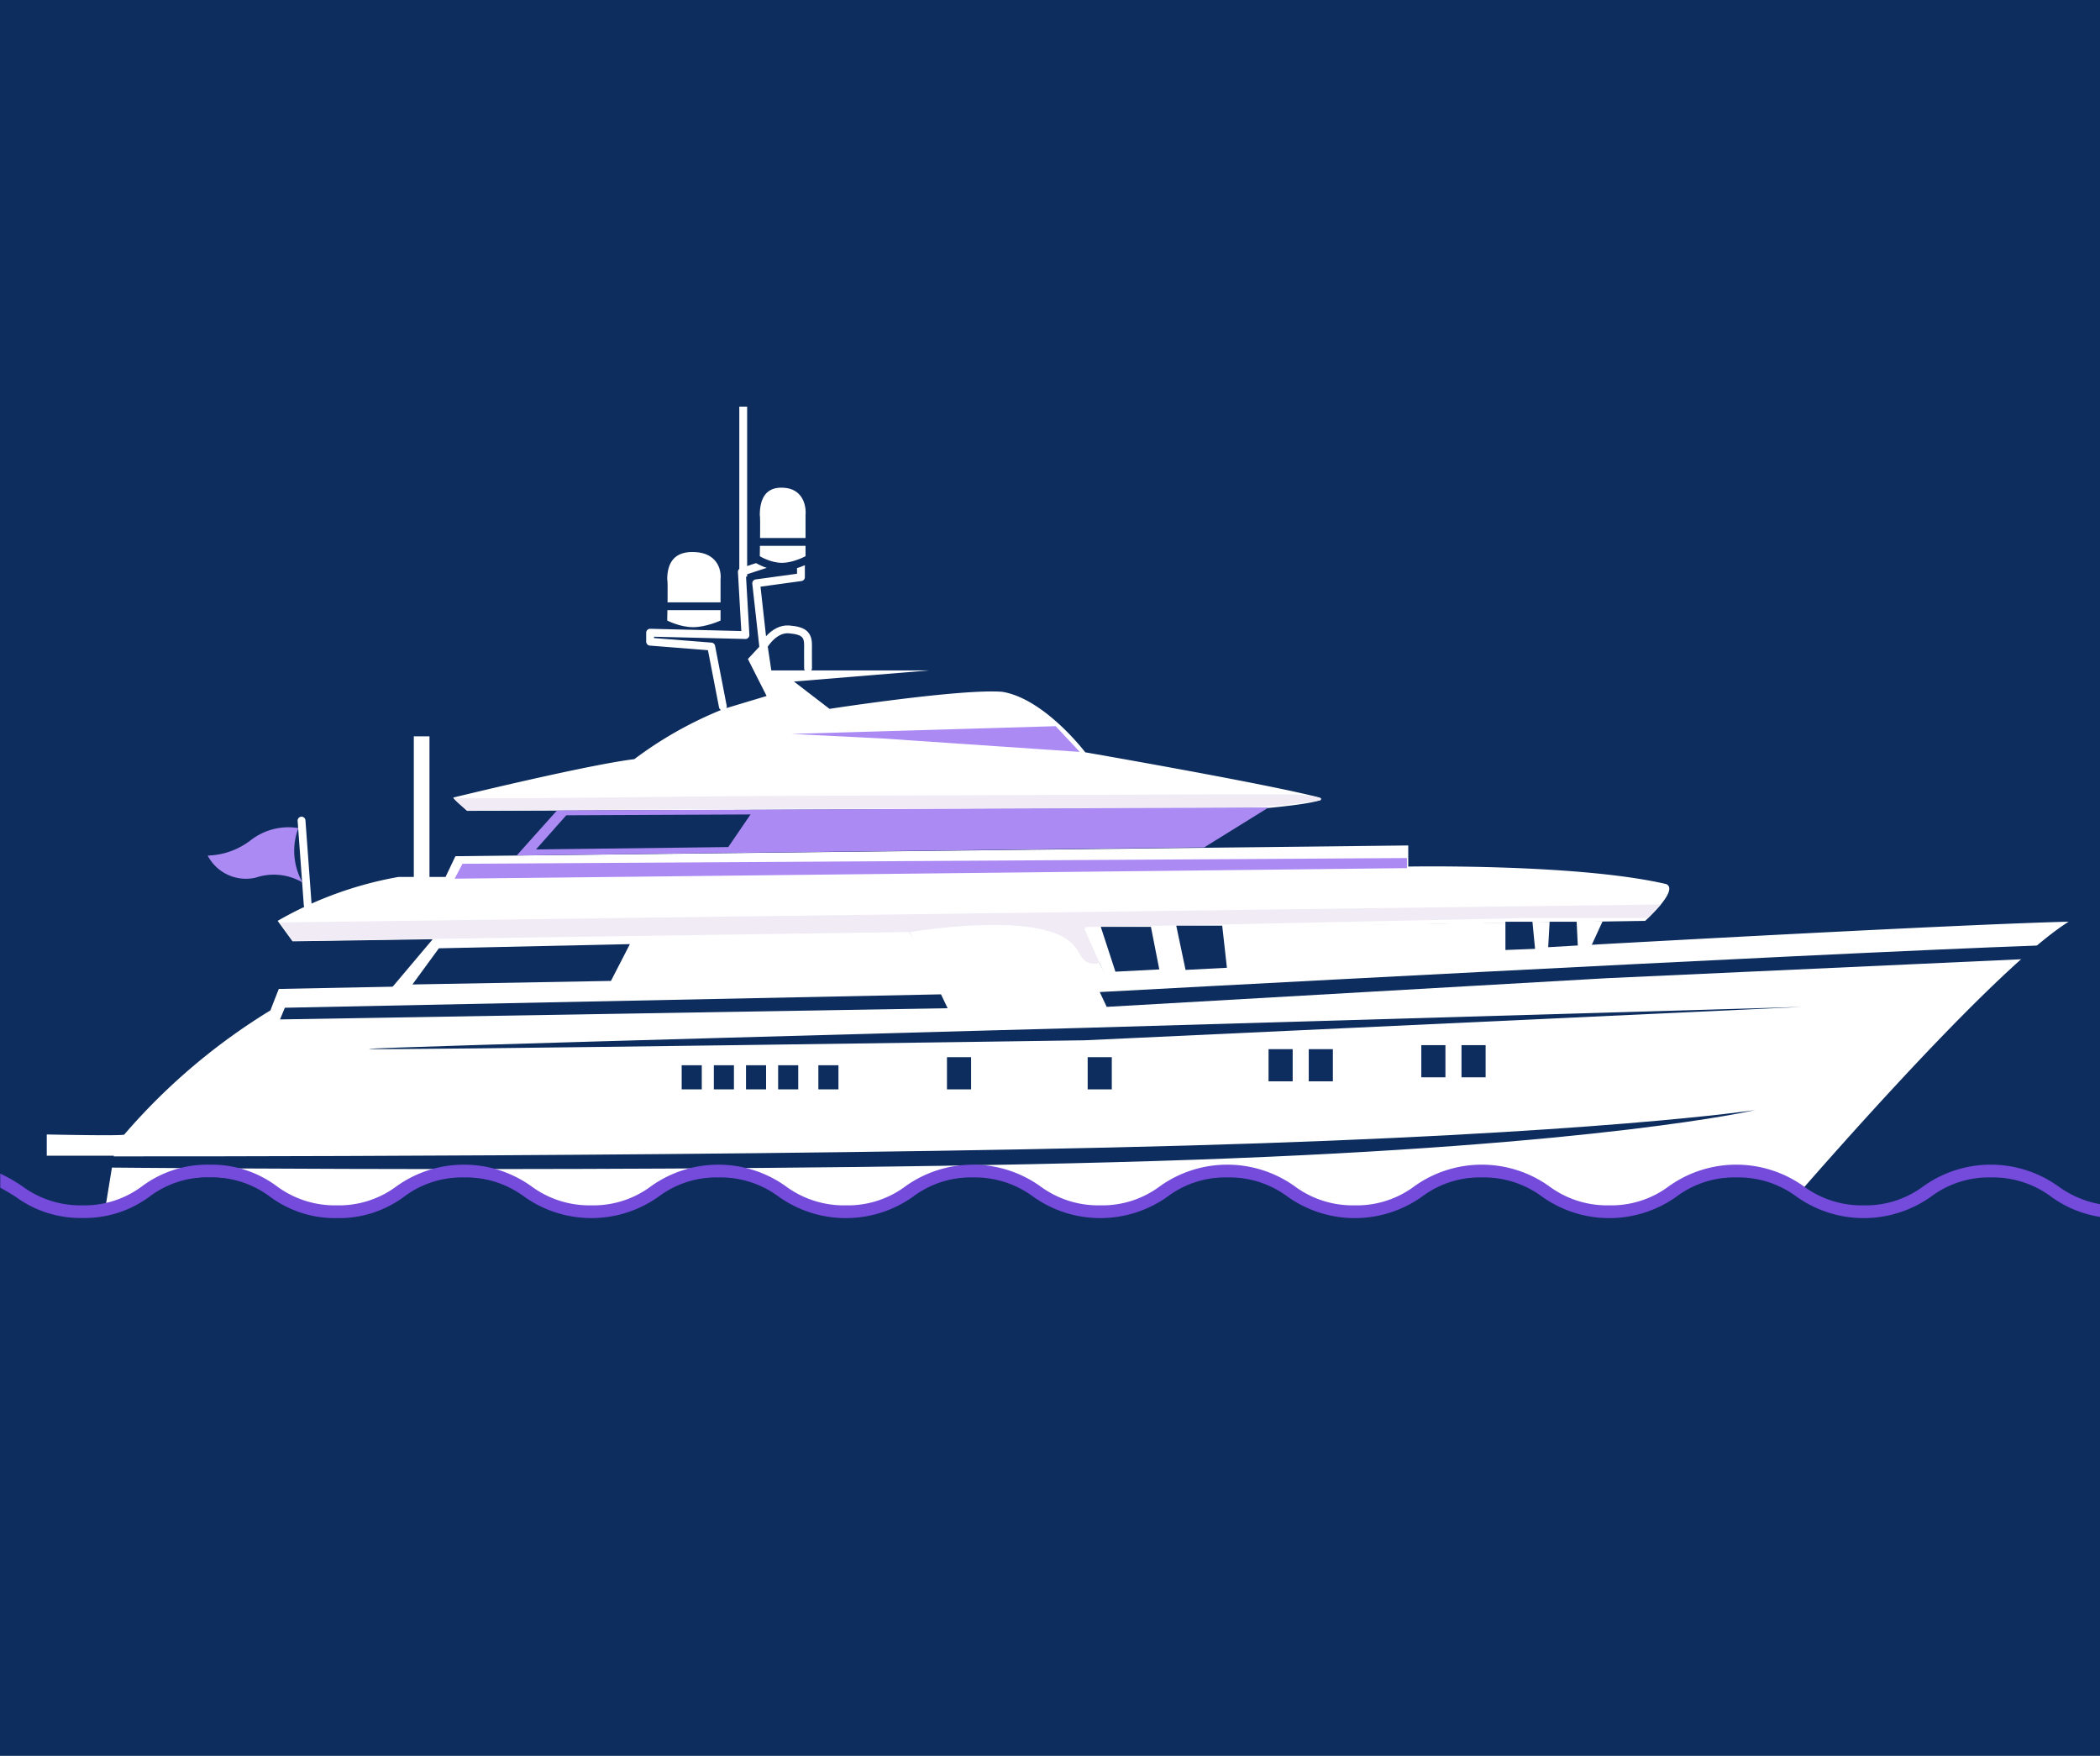 <svg xmlns="http://www.w3.org/2000/svg" xmlns:xlink="http://www.w3.org/1999/xlink" width="134" height="112" viewBox="0 0 134 112">
  <rect x="0" y="0" width="134" height="112" fill="#808080" stroke="none"/>
  <defs>
    <clipPath id="clip-path">
      <rect id="Rectangle_649" data-name="Rectangle 649" width="134" height="112.086" fill="#fff"/>
    </clipPath>
    <clipPath id="clip-Yacht_SM_2">
      <rect width="134" height="112"/>
    </clipPath>
  </defs>
  <g id="Yacht_SM_2" data-name="Yacht SM 2" clip-path="url(#clip-Yacht_SM_2)">
    <rect width="134" height="112" fill="#fff"/>
    <g id="pontoon" clip-path="url(#clip-path)">
      <rect id="Rectangle_647" data-name="Rectangle 647" width="134" height="112.086" fill="#0d2d5f"/>
      <g id="yacht_3" data-name="yacht 3" transform="translate(-4176.75 -1159.979)">
        <path id="Path_7904" data-name="Path 7904" d="M4268.641,1315.727l-2.654,3.147,35.082-.612-2.2-3.151Z" transform="translate(-64.249 -95.868)" fill="#fff"/>
        <path id="Path_7897" data-name="Path 7897" d="M4309.066,1313.3c-5.415,3.411-19.138,19.55-19.138,19.55h-106.35l.753-4.619h-4.281v-1.357s5.041.11,4.949,0a39.386,39.386,0,0,1,9.328-7.919c.015-.07.53-1.365.53-1.365l53.082-1.057S4296.733,1313.617,4309.066,1313.3Z" transform="translate(-0.316 -94.522)" fill="#fff"/>
        <path id="Path_7898" data-name="Path 7898" d="M4260.173,1337.166c0-.112,45.681-1.346,45.681-1.346l45.785-1.337-45.785,2.131S4260.173,1337.279,4260.173,1337.166Z" transform="translate(-59.888 -110.27)" fill="#0d2d5f"/>
        <path id="Path_7900" data-name="Path 7900" d="M4336.438,1255.134c.766.291-3.284.661-3.284.661l-51.115.183-.892-.845s8.55-2.091,11.559-2.452a24.769,24.769,0,0,1,5.72-3.211l2.723-.819-1.194-2.359,1.194-1.285.3,2.014H4311.5l-8.606.708,2.269,1.743s8.435-1.3,11.027-1.087c2.7.442,5.292,3.859,5.292,3.859S4333.172,1254.27,4336.438,1255.134Z" transform="translate(-75.482 -44.271)" fill="#fff"/>
        <path id="Path_7899" data-name="Path 7899" d="M4248.824,1295.033l-.63,1.325s-2.812,0-3.014,0a23.762,23.762,0,0,0-7.7,2.8l.951,1.306,86.312-1.306s2.2-1.974,1.338-2.348c-5.647-1.311-16.457-1.116-16.457-1.116v-1.346Z" transform="translate(-43.014 -80.433)" fill="#fff"/>
        <path id="Path_7912" data-name="Path 7912" d="M1.71,3.509,12.274,2.13,15.53,8.775H4.936Z" transform="translate(4232.827 1215.58)" fill="#fff"/>
        <path id="Path_7916" data-name="Path 7916" d="M4382.194,1264.671l-16.853.493,5.86.295,12.529.852Z" transform="translate(-138.081 -58.365)" fill="#ac8af4"/>
        <path id="Path_7917" data-name="Path 7917" d="M4281.1,1281.856c6.327.055,14.028-.119,21.788-.14,15.672-.041,31.059-.134,32.012-.08,1.422.08,1.667.268,1.481.379a45.16,45.16,0,0,1-4.824.459c-6.445.057-29.069.068-29.069.068l-20.539.119S4281.052,1281.916,4281.1,1281.856Z" transform="translate(-75.401 -70.967)" fill="#f0ebf5"/>
        <g id="Group_2970" data-name="Group 2970" transform="translate(4219.18 1195.193)">
          <g id="Path_7901" data-name="Path 7901" transform="translate(-4334.258 -1221.343)" fill="#fff" stroke-linecap="round" stroke-linejoin="round">
            <path d="M 4336.052 1226.389 C 4335.15 1226.389 4334.321 1225.955 4334.286 1225.936 L 4334.15 1225.864 L 4334.153 1225.71 C 4334.173 1224.876 4334.189 1223.686 4334.174 1223.292 L 4334.154 1223.284 L 4334.153 1223.11 C 4334.15 1222.431 4334.322 1221.913 4334.664 1221.569 C 4334.979 1221.253 4335.429 1221.093 4336.002 1221.093 C 4336.067 1221.093 4336.135 1221.095 4336.203 1221.099 C 4336.817 1221.13 4337.315 1221.348 4337.643 1221.729 C 4337.956 1222.093 4338.106 1222.602 4338.055 1223.125 C 4338.058 1223.261 4338.059 1223.755 4338.056 1225.716 L 4338.055 1225.874 L 4337.912 1225.942 C 4337.873 1225.96 4336.949 1226.389 4336.052 1226.389 Z" stroke="none"/>
            <path d="M 4336.052 1226.139 C 4336.903 1226.139 4337.806 1225.715 4337.806 1225.715 C 4337.806 1225.715 4337.81 1223.135 4337.806 1223.109 C 4337.879 1222.382 4337.521 1221.416 4336.188 1221.349 C 4334.887 1221.272 4334.399 1221.996 4334.403 1223.109 C 4334.463 1223.131 4334.403 1225.715 4334.403 1225.715 C 4334.403 1225.715 4335.202 1226.139 4336.052 1226.139 M 4336.052 1226.639 C 4335.089 1226.639 4334.206 1226.177 4334.169 1226.157 C 4334.002 1226.068 4333.899 1225.893 4333.903 1225.704 C 4333.927 1224.668 4333.939 1223.497 4333.92 1223.24 C 4333.91 1223.198 4333.903 1223.155 4333.903 1223.111 C 4333.9 1222.363 4334.096 1221.785 4334.487 1221.393 C 4334.89 1220.988 4335.474 1220.805 4336.218 1220.849 C 4337.08 1220.893 4337.572 1221.263 4337.833 1221.566 C 4338.188 1221.979 4338.359 1222.55 4338.305 1223.137 C 4338.309 1223.325 4338.309 1223.881 4338.306 1225.716 C 4338.305 1225.91 4338.193 1226.086 4338.019 1226.168 C 4337.978 1226.187 4337.004 1226.639 4336.052 1226.639 Z" stroke="none" fill="#0d2d5f"/>
          </g>
          <path id="Path_7918" data-name="Path 7918" d="M4334.321,1234.84h3.7" transform="translate(-4334.321 -1231.378)" fill="#fff" stroke="#0d2d5f" stroke-linecap="round" stroke-width="0.5"/>
        </g>
        <path id="Path_7902" data-name="Path 7902" d="M4353.311,1186.171v10.345" transform="translate(-129.136)" fill="none" stroke="#fff" stroke-linecap="square" stroke-width="0.5"/>
        <path id="Path_7911" data-name="Path 7911" d="M4325.349,1309.852l.834-.871-88.115,1.151.8,1.178,39.444-.571s4.958-.837,8.076-.228,2.325,2,3.424,2.231.971-1.308.971-1.308l-1.387-1.007,6.323-.114,21.737-.461Z" transform="translate(-43.452 -91.305)" fill="#f0ebf5"/>
        <path id="Path_7903" data-name="Path 7903" d="M4353.311,1186.171v8.556" transform="translate(-149.656 21.283)" fill="none" stroke="#fff" stroke-linecap="square" stroke-width="1"/>
        <path id="Path_7905" data-name="Path 7905" d="M4280.67,1329.05l.423.885-42.6.715.309-.745Z" transform="translate(-43.875 -105.637)" fill="#0d2d5f"/>
        <path id="Path_7919" data-name="Path 7919" d="M4334.8,1233.382l-.742-3.83-3.9-.309v-.573l6.085.151-.232-4.033,1.584-.516h2.188v.855l-2.856.392.45,4.033s.649-1.175,1.651-1.092,1.224.37,1.209,1.092c-.006-.054,0,1.388,0,1.388" transform="translate(-111.925 -28.328)" fill="none" stroke="#fff" stroke-linecap="round" stroke-linejoin="round" stroke-width="0.5"/>
        <path id="Path_7906" data-name="Path 7906" d="M4445.118,1319.023l.444.945,31.928-1.83,26.736-1.222s.878-.793.824-.864C4490.274,1316.579,4445.118,1319.023,4445.118,1319.023Z" transform="translate(-198.194 -95.756)" fill="#0d2d5f"/>
        <path id="Path_7907" data-name="Path 7907" d="M4196.089,1363.106s42.457.047,68.68-.691,36.216-2.262,36.216-2.262-9.6,2.25-35.822,3.168-69.074.5-69.074.5Z" transform="translate(-12.241 -129.356)" fill="#0d2d5f"/>
        <path id="Path_5066" data-name="Path 5066" d="M-28.813-60.468A4.113,4.113,0,0,0-28.551-57a3.615,3.615,0,0,0-2.971-.31A2.749,2.749,0,0,1-34.6-58.714a4.714,4.714,0,0,0,2.792-1.014,3.928,3.928,0,0,1,2.995-.74" transform="translate(4224.602 1273.274)" fill="#ac8af4"/>
        <path id="Path_5068" data-name="Path 5068" d="M87.354-57.338l-.394-5.381" transform="translate(4109.031 1275.048)" fill="none" stroke="#fff" stroke-linecap="round" stroke-linejoin="round" stroke-width="0.5"/>
        <path id="Path_7909" data-name="Path 7909" d="M4277.142,1315.591l1.32,2.972,31.033-1.853.725-1.576Z" transform="translate(-31.208 -96.383)" fill="#fff"/>
        <rect id="Rectangle_546" data-name="Rectangle 546" width="1.539" height="2.052" transform="translate(4270.008 1226.654)" fill="#0d2d5f"/>
        <rect id="Rectangle_547" data-name="Rectangle 547" width="1.539" height="2.052" transform="translate(4267.443 1226.654)" fill="#0d2d5f"/>
        <rect id="Rectangle_548" data-name="Rectangle 548" width="1.539" height="2.052" transform="translate(4260.261 1226.91)" fill="#0d2d5f"/>
        <rect id="Rectangle_549" data-name="Rectangle 549" width="1.539" height="2.052" transform="translate(4257.696 1226.91)" fill="#0d2d5f"/>
        <rect id="Rectangle_550" data-name="Rectangle 550" width="1.539" height="2.052" transform="translate(4246.154 1227.423)" fill="#0d2d5f"/>
        <rect id="Rectangle_551" data-name="Rectangle 551" width="1.539" height="2.052" transform="translate(4237.176 1227.423)" fill="#0d2d5f"/>
        <rect id="Rectangle_552" data-name="Rectangle 552" width="1.282" height="1.539" transform="translate(4228.969 1227.936)" fill="#0d2d5f"/>
        <rect id="Rectangle_553" data-name="Rectangle 553" width="1.282" height="1.539" transform="translate(4226.403 1227.936)" fill="#0d2d5f"/>
        <rect id="Rectangle_554" data-name="Rectangle 554" width="1.282" height="1.539" transform="translate(4224.352 1227.936)" fill="#0d2d5f"/>
        <rect id="Rectangle_555" data-name="Rectangle 555" width="1.282" height="1.539" transform="translate(4222.3 1227.936)" fill="#0d2d5f"/>
        <rect id="Rectangle_556" data-name="Rectangle 556" width="1.282" height="1.539" transform="translate(4220.248 1227.936)" fill="#0d2d5f"/>
        <path id="Path_7910" data-name="Path 7910" d="M4282.008,1297.83l-.5.951,60.766-.673v-.643Z" transform="translate(-75.747 -82.747)" fill="#ac8af4"/>
        <path id="Path_7913" data-name="Path 7913" d="M4270.451,1318.253l12.189-.267-1.209,2.348-12.668.226Z" transform="translate(-65.697 -97.777)" fill="#0d2d5f"/>
        <path id="Path_7921" data-name="Path 7921" d="M4279.787,1314.576h3.2l.534,2.716-2.8.144Z" transform="translate(-32.797 -95.469)" fill="#0d2d5f"/>
        <path id="Path_7922" data-name="Path 7922" d="M4279.475,1314.287h2.933l.3,2.686-2.639.136Z" transform="translate(-27.669 -95.255)" fill="#0d2d5f"/>
        <path id="Path_7923" data-name="Path 7923" d="M4284.344,1315.1h1.724l.073,1.514-1.889.109Z" transform="translate(-8.713 -96.318)" fill="#0d2d5f"/>
        <path id="Path_7924" data-name="Path 7924" d="M4284.344,1315.1h1.724l.168,1.728-1.892.074Z" transform="translate(-11.534 -96.318)" fill="#0d2d5f"/>
        <path id="Path_7914" data-name="Path 7914" d="M4268.608,1317.941l-2.569,2.87,43.867-.514,4.108-2.545Z" transform="translate(-56.317 -106.259)" fill="#ac8af4"/>
        <path id="Path_7915" data-name="Path 7915" d="M4270.649,1318.722l11.758-.054-1.422,2.081-12.27.152Z" transform="translate(-57.765 -106.732)" fill="#0d2d5f"/>
        <g id="Group_2971" data-name="Group 2971" transform="translate(4225.087 1191.089)">
          <g id="Path_7901-2" data-name="Path 7901" transform="translate(-4334.259 -1221.343)" fill="#fff" stroke-linecap="round" stroke-linejoin="round">
            <path d="M 4335.818 1226.389 C 4335.027 1226.389 4334.303 1225.947 4334.272 1225.928 L 4334.151 1225.853 L 4334.154 1225.71 C 4334.173 1224.736 4334.184 1223.647 4334.171 1223.281 L 4334.154 1223.274 L 4334.154 1223.11 C 4334.151 1222.386 4334.322 1221.846 4334.66 1221.507 C 4334.934 1221.232 4335.309 1221.093 4335.776 1221.093 C 4335.833 1221.093 4335.893 1221.095 4335.953 1221.099 C 4336.447 1221.128 4336.861 1221.318 4337.146 1221.649 C 4337.465 1222.018 4337.621 1222.555 4337.572 1223.124 C 4337.575 1223.252 4337.576 1223.734 4337.573 1225.716 L 4337.573 1225.864 L 4337.443 1225.935 C 4337.409 1225.953 4336.604 1226.389 4335.818 1226.389 Z" stroke="none"/>
            <path d="M 4335.818 1226.139 C 4336.548 1226.139 4337.323 1225.715 4337.323 1225.715 C 4337.323 1225.715 4337.327 1223.135 4337.323 1223.109 C 4337.386 1222.382 4337.078 1221.416 4335.935 1221.349 C 4334.822 1221.271 4334.4 1221.996 4334.404 1223.109 C 4334.455 1223.131 4334.404 1225.715 4334.404 1225.715 C 4334.404 1225.715 4335.089 1226.139 4335.818 1226.139 M 4335.818 1226.639 C 4334.957 1226.639 4334.173 1226.161 4334.141 1226.141 C 4333.99 1226.047 4333.9 1225.882 4333.904 1225.706 C 4333.924 1224.656 4333.935 1223.475 4333.918 1223.227 C 4333.909 1223.19 4333.904 1223.151 4333.904 1223.111 C 4333.901 1222.318 4334.096 1221.719 4334.483 1221.33 C 4334.842 1220.97 4335.342 1220.807 4335.966 1220.85 C 4336.532 1220.883 4337.005 1221.103 4337.335 1221.485 C 4337.696 1221.903 4337.873 1222.503 4337.822 1223.134 C 4337.825 1223.312 4337.826 1223.857 4337.823 1225.716 C 4337.822 1225.898 4337.723 1226.066 4337.563 1226.154 C 4337.527 1226.174 4336.667 1226.639 4335.818 1226.639 Z" stroke="none" fill="#0d2d5f"/>
          </g>
          <path id="Path_7918-2" data-name="Path 7918" d="M4334.321,1234.84h3.212" transform="translate(-4334.321 -1231.378)" fill="#fff" stroke="#0d2d5f" stroke-linecap="round" stroke-width="0.5"/>
        </g>
        <path id="Path_7928" data-name="Path 7928" d="M4309.066,1313.3c-5.415,3.411-18.138,17.55-18.138,17.55h-107.35l.753-2.619h-4.281v-1.357s5.041.11,4.949,0a39.386,39.386,0,0,1,9.328-7.919c.015-.07.53-1.365.53-1.365l53.082-1.057S4296.733,1313.617,4309.066,1313.3Z" transform="translate(-0.316 -94.522)" fill="none"/>
      </g>
      <path id="Path_7959" data-name="Path 7959" d="M127.06,75.082a6.833,6.833,0,0,0-3.844,1.074,8.335,8.335,0,0,1-8.555,0,6.767,6.767,0,0,0-3.844-1.074,6.873,6.873,0,0,0-3.847,1.074,8.328,8.328,0,0,1-8.551,0,6.772,6.772,0,0,0-3.847-1.074,6.849,6.849,0,0,0-3.844,1.074,8.329,8.329,0,0,1-8.552,0,6.768,6.768,0,0,0-3.844-1.074,6.87,6.87,0,0,0-3.847,1.074,8.323,8.323,0,0,1-8.548,0,6.772,6.772,0,0,0-3.847-1.074,6.85,6.85,0,0,0-3.844,1.074,8.329,8.329,0,0,1-8.552,0,6.768,6.768,0,0,0-3.844-1.074A6.87,6.87,0,0,0,42,76.156a8.323,8.323,0,0,1-8.548,0,6.772,6.772,0,0,0-3.847-1.074,6.849,6.849,0,0,0-3.844,1.074,7.685,7.685,0,0,1-4.277,1.181,7.646,7.646,0,0,1-4.274-1.181,6.769,6.769,0,0,0-3.844-1.074,6.87,6.87,0,0,0-3.847,1.074,7.672,7.672,0,0,1-4.274,1.181A7.676,7.676,0,0,1,.971,76.156c-.324-.175-.621-.347-.971-.5V112.61H134V77.27a7.774,7.774,0,0,1-3.109-1.114A6.739,6.739,0,0,0,127.06,75.082Z" fill="#0d2d5f"/>
      <path id="Path_7960" data-name="Path 7960" d="M131.306,75.492a7.4,7.4,0,0,0-8.55,0,6.151,6.151,0,0,1-3.846,1.236,6.227,6.227,0,0,1-3.846-1.236,7.4,7.4,0,0,0-8.549,0,6.147,6.147,0,0,1-3.846,1.236,6.216,6.216,0,0,1-3.843-1.236,7.4,7.4,0,0,0-8.549,0,6.147,6.147,0,0,1-3.846,1.236,6.216,6.216,0,0,1-3.843-1.236,7.4,7.4,0,0,0-8.549,0,6.144,6.144,0,0,1-3.843,1.236,6.224,6.224,0,0,1-3.843-1.236,7.4,7.4,0,0,0-8.549,0,6.144,6.144,0,0,1-3.843,1.236,6.234,6.234,0,0,1-3.846-1.236,7.4,7.4,0,0,0-8.549,0,6.144,6.144,0,0,1-3.843,1.236,6.224,6.224,0,0,1-3.843-1.236,7.4,7.4,0,0,0-8.55,0,6.147,6.147,0,0,1-3.846,1.236,6.216,6.216,0,0,1-3.843-1.236,6.96,6.96,0,0,0-4.273-1.359A6.963,6.963,0,0,0,9.09,75.492a6.144,6.144,0,0,1-3.843,1.236A6.234,6.234,0,0,1,1.4,75.492,10.811,10.811,0,0,0,.017,74.7v.9c.323.175.647.373.97.574a6.97,6.97,0,0,0,4.276,1.359,6.937,6.937,0,0,0,4.273-1.359,6.146,6.146,0,0,1,3.846-1.236,6.216,6.216,0,0,1,3.843,1.236A6.96,6.96,0,0,0,21.5,77.542a6.963,6.963,0,0,0,4.276-1.359,6.143,6.143,0,0,1,3.843-1.236,6.234,6.234,0,0,1,3.846,1.236,7.4,7.4,0,0,0,8.546,0,6.146,6.146,0,0,1,3.846-1.236A6.216,6.216,0,0,1,49.7,76.183a7.4,7.4,0,0,0,8.549,0,6.144,6.144,0,0,1,3.843-1.236,6.234,6.234,0,0,1,3.846,1.236,7.4,7.4,0,0,0,8.546,0,6.147,6.147,0,0,1,3.846-1.236,6.216,6.216,0,0,1,3.843,1.236,7.4,7.4,0,0,0,8.55,0,6.143,6.143,0,0,1,3.843-1.236,6.234,6.234,0,0,1,3.846,1.236,7.4,7.4,0,0,0,8.549,0,6.146,6.146,0,0,1,3.846-1.236,6.215,6.215,0,0,1,3.843,1.236,7.408,7.408,0,0,0,8.553,0,6.144,6.144,0,0,1,3.843-1.236,6.233,6.233,0,0,1,3.846,1.236A7.155,7.155,0,0,0,134,77.464v-.811a6.521,6.521,0,0,1-2.694-1.161Z" transform="translate(0 0.167)" fill="#744bda"/>
    </g>
  </g>
</svg>
